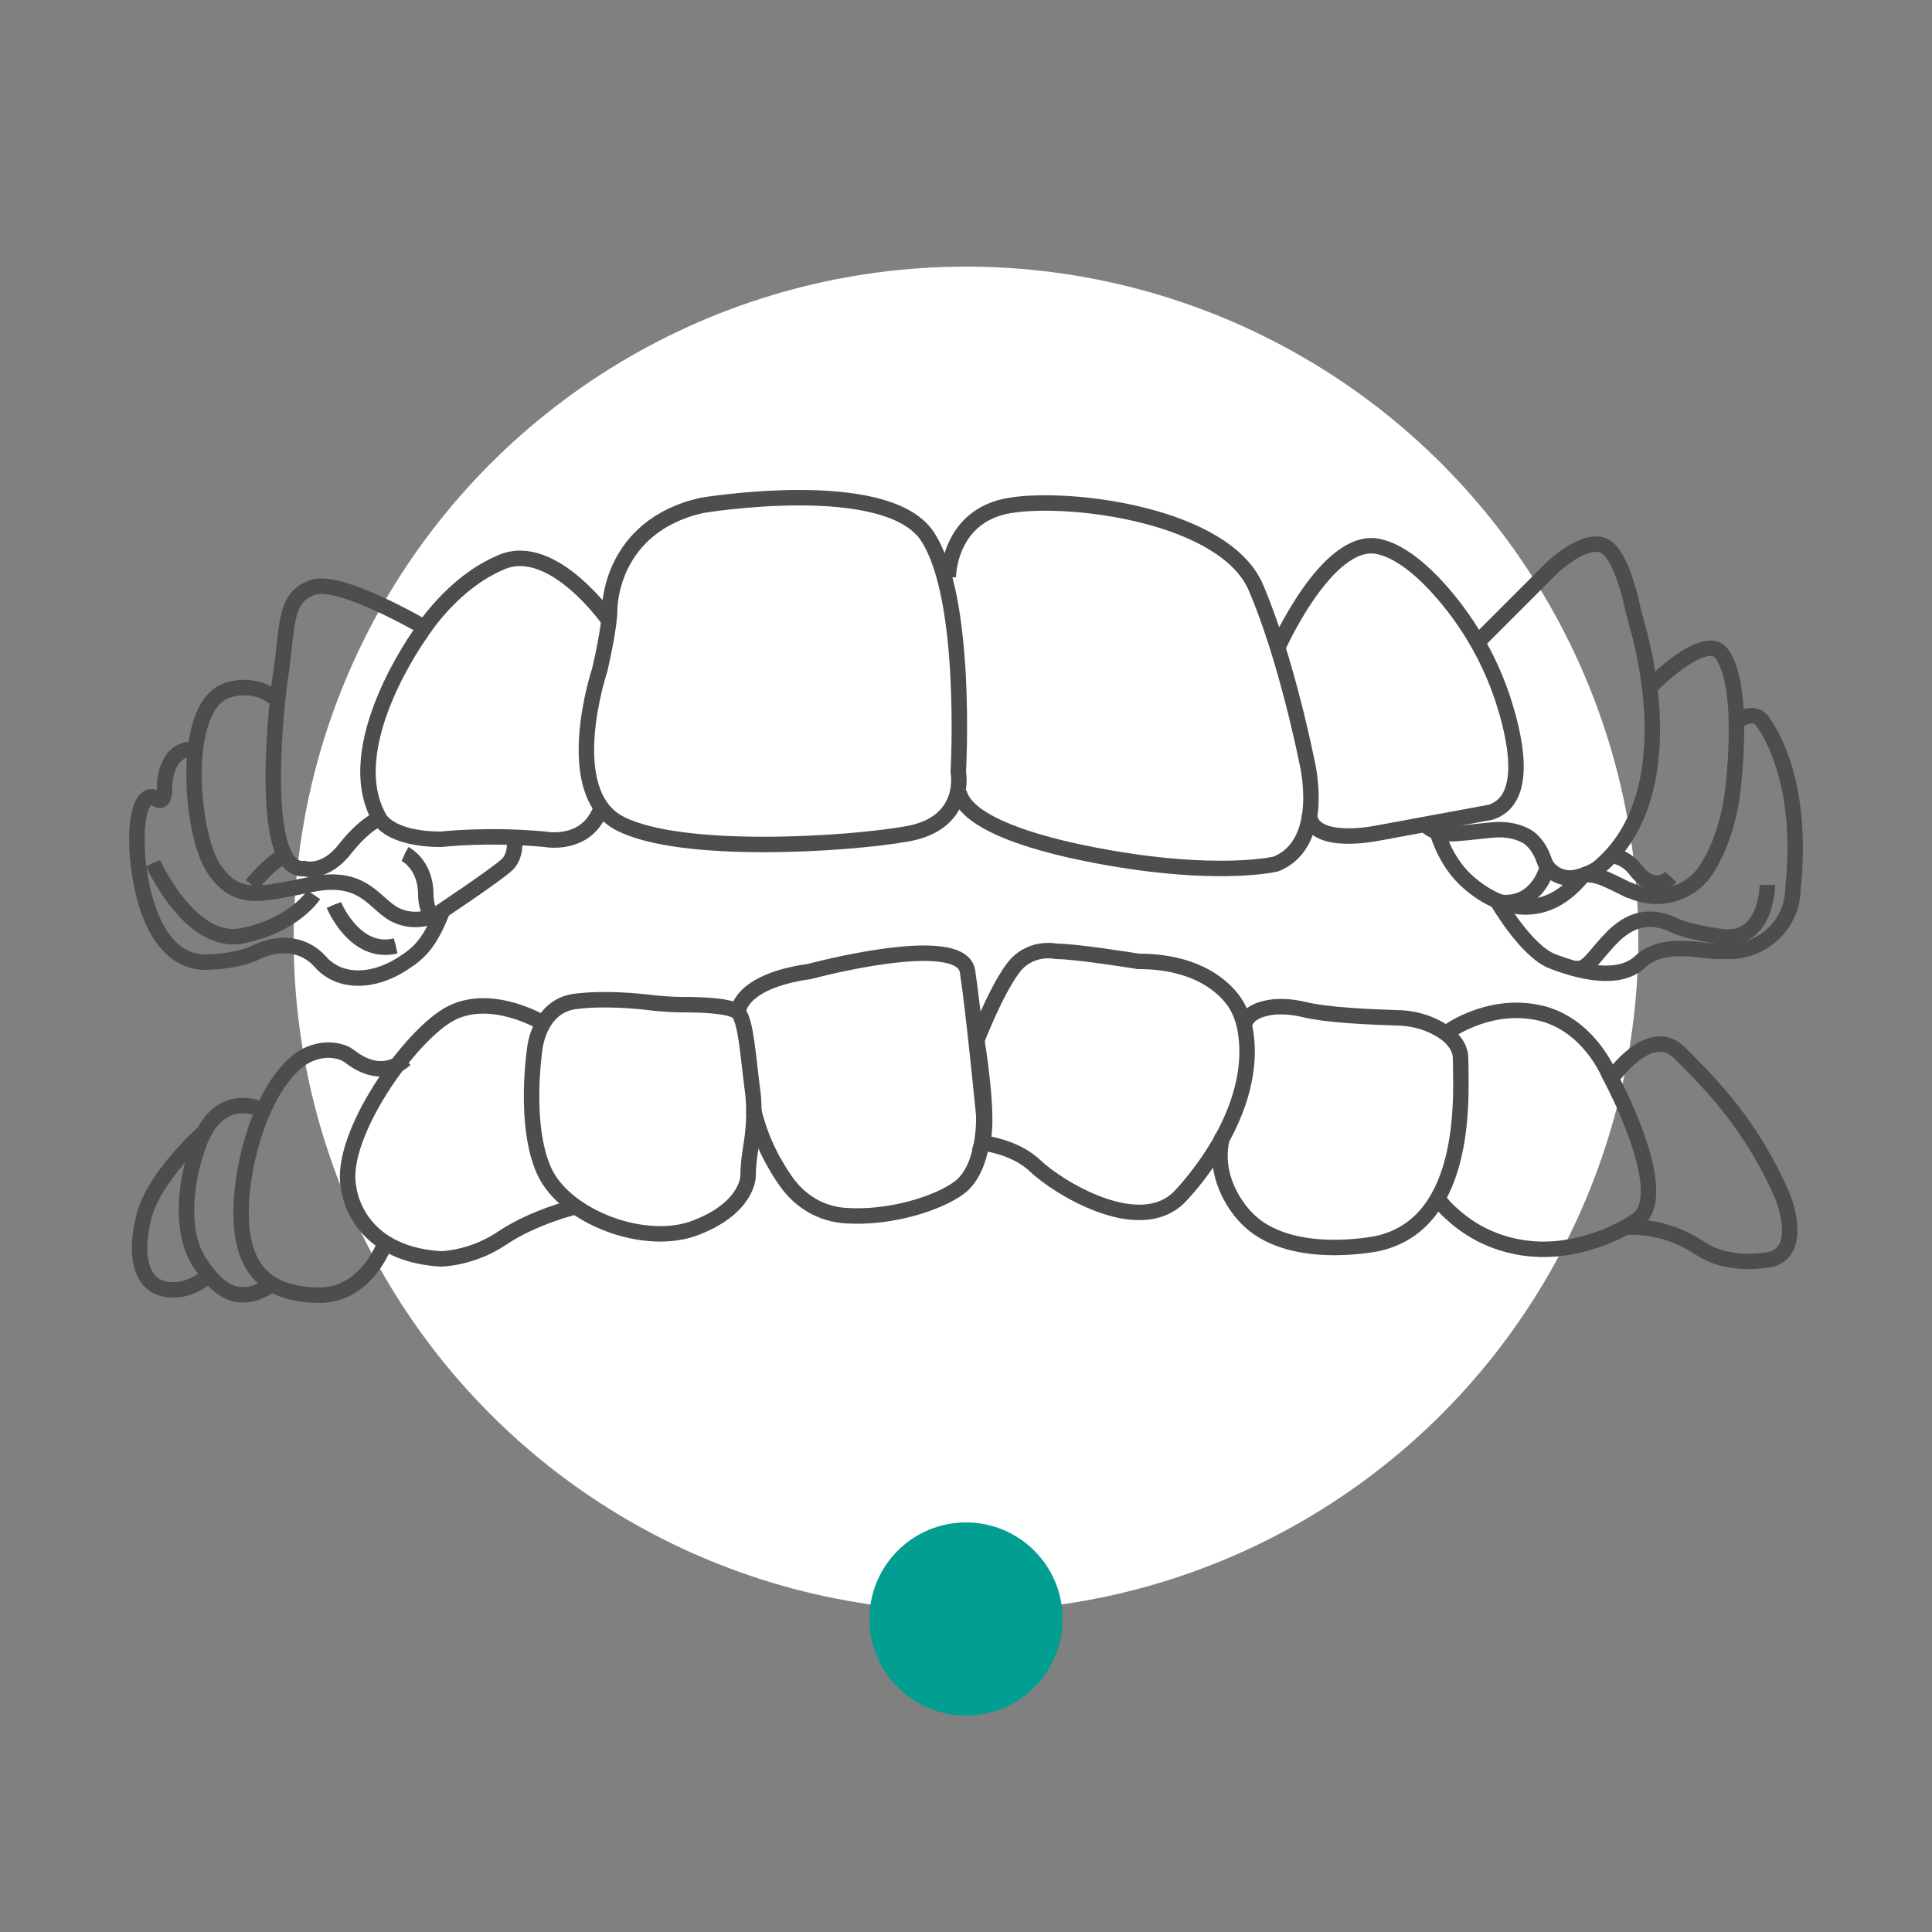 <?xml version="1.0" encoding="utf-8"?>
<!-- Generator: Adobe Illustrator 26.0.2, SVG Export Plug-In . SVG Version: 6.00 Build 0)  -->
<svg version="1.1" id="Livello_1" xmlns="http://www.w3.org/2000/svg" xmlns:xlink="http://www.w3.org/1999/xlink" x="0px" y="0px"
	 viewBox="0 0 250 250" style="enable-background:new 0 0 250 250;" xml:space="preserve">
<rect x="0" y="0" width="250" height="250" fill="#808080" stroke="none"/>
<style type="text/css">
	.st0{fill:#FFFFFF;}
	.st1{fill:#039e92;}
	.st2{fill:none;stroke:#391F4F;stroke-width:0.774;stroke-miterlimit:10;}
	.st3{fill:none;stroke:#4D4D4D;stroke-width:2;stroke-miterlimit:10;}
</style>
<g>
	<circle class="st0" cx="125" cy="121.5" r="87"/>
	<circle class="st1" cx="125" cy="209.5" r="12.5"/>
</g>
<g>
	<g>
		<path class="st2" d="M78.9,78.7c0,0,0-10.6,11.9-13.3c0,0,23.9-4,29.2,4c5.3,8,4,30.5,4,30.5s1.3,6.6-6.6,8s-29.2,2.7-37.1-1.3
			c-8-4-2.7-19.9-2.7-19.9S78.9,81.3,78.9,78.7z"/>
		<path class="st2" d="M122.7,74.7c0,0,0-8,8-9.3s27.8,1.3,31.8,10.6c4,9.3,6.6,22.5,6.6,22.5s2.7,10.6-4,13.3c0,0-5.3,1.3-16.2,0
			c0,0-23.3-2.6-24.8-9.3"/>
		<path class="st2" d="M165.3,83.9c0,0,6.4-14.5,13-13.2c3,0.6,6.1,3.4,8.5,6.2c3.6,4.2,6.3,9.1,7.9,14.3c1.7,5.5,2.8,12.4-1.8,13.9
			l-14.6,2.7c0,0-8.5,1.8-8.9-2.4"/>
		<path class="st2" d="M191.4,82.9l9.5-9.5c0,0,4.3-4.1,6.8-2.7c1.9,1.1,3.1,5.8,3.6,8.1c0.2,0.8,0.4,1.6,0.6,2.3
			c1.3,4.6,5.5,22.6-5.2,31.3c0,0-1.5,1-3.3,1.2c-1.6,0.1-3.1-0.8-3.6-2.3c0,0,0,0,0,0c-0.4-1.2-1.1-2.3-2.1-3
			c-1-0.6-2.5-1.1-4.6-0.9c-5.3,0.5-6.7,1-8.6-0.6"/>
		<path class="st2" d="M204.9,113.2c-5.9,7.4-12.6,3.2-15.3,0.6s-3.6-6.1-3.6-6.1"/>
		<path class="st2" d="M208.4,110.7c0,0,1.8,0,3.2,1.8c2.5,3.3,4.6,1,4.6,1"/>
		<path class="st2" d="M213.4,89c0,0,7.2-7.4,9.4-4.4c3.3,4.6,1.3,18.6,1.3,18.6s-0.7,5.6-3.5,9.6c-2.2,3.1-6.3,4-9.7,2.4
			c0,0-0.1,0-0.1,0c-2.7-1.3-4.1-2.2-6-2"/>
		<path class="st2" d="M224.7,93.4c0,0,2.2-1.8,3.4,0c1.3,1.8,5.3,8.4,3.9,21.7c0,0,0,0.1,0,0.2c-0.2,4.4-3.9,7.8-8.2,7.8h-1.6
			c-2.1,0-7-1.4-9.9,1.3c-2.8,2.7-8,1.3-11.4,0c-3.4-1.3-7.1-7.7-7.1-7.7c4.9,0.8,6.3-4.1,6.3-4.1"/>
		<path class="st2" d="M228.7,114.5c0,0,0,8-6.6,6.6c0,0-3.6-0.5-5.3-1.3c-2.7-1.3-5.3-1.3-8,1.3c-2.7,2.7-3.3,4.5-5,4.2"/>
		<path class="st2" d="M78.8,80.3c0,0-7.2-10.3-13.8-7.6S54.4,82,54.4,82s-10.6,14.6-5.3,23.9c0,0,1.3,2.7,8,2.7c0,0,6-0.7,13.4,0
			c0,0,5.5,1.1,7.3-4.1"/>
		<path class="st2" d="M55.1,81.3c0,0-11-6.5-14.6-5.3c-4,1.3-3.2,5.6-4.3,12.1c0,0-3.3,24.9,3.2,24.3c0,0,2.6,0.8,5.2-2.5
			s4.5-4,4.5-4"/>
		<path class="st2" d="M66.5,108.2c0,0,0.5,2.2-0.8,3.6c-1.3,1.3-9.3,6.6-9.3,6.6s-2.5,1.3-5.2,0s-4-5.3-10.7-4s-9.9,2.5-12.9-2.1
			s-4.4-21.8,2.3-23.1c0,0,3.3-1.1,6.1,1.5"/>
		<path class="st2" d="M32.6,114.5c0,0,1.9-2.5,4.3-3.9"/>
		<path class="st2" d="M52.4,110.5c0,0,2.7,1.3,2.7,5.3c0,0,0,2.7,1.3,2.7"/>
		<path class="st2" d="M25.1,97.1c0,0-1.2-0.5-2.5,0.8c0,0-1.3,1.3-1.3,4s-1.3,1.3-1.3,1.3s-1.7-1-2.2,3.5s0.9,17.8,8.8,17.8
			c0,0,4,0,6.6-1.3c2.7-1.3,6-1.3,8.3,1.3s6.6,2.9,10.9,0c2-1.3,3.3-2.7,4.8-6.5"/>
		<path class="st2" d="M19.8,111.7c0,0,4.8,10.7,11.5,9.4s9.3-5.3,9.3-5.3"/>
		<path class="st2" d="M43.2,117.1c0,0,2.7,6.6,8,5.3"/>
		<path class="st2" d="M33.9,143.6c0,0-5.3-2.7-8,4c-2,5.1-2.7,11.9,0,15.9c2.7,4,5.3,5.3,9.3,2.7"/>
		<path class="st2" d="M27.3,164.8c0,0-2.7,2.7-6,2c-2.9-0.6-4-4-2.7-9.3c1.3-5.3,7.8-11,7.8-11"/>
		<path class="st2" d="M49.8,160.9c0,0-2.3,6.7-8.5,6.7c-6.1-0.1-10.1-2.6-10.1-10.7c0-6.7,2.8-16.2,7.6-19.8
			c1.7-1.2,3.9-1.6,5.8-0.8c0.4,0.2,0.8,0.5,1.2,0.8c4,2.7,6.6,0,6.6,0"/>
		<path class="st2" d="M70.3,132.4c0,0-6.6-4-11.9-1.3c-5.3,2.7-14.6,15.9-13.3,22.5c0,0,0.7,8.6,11.9,9.3c0,0,4,0,8-2.7
			s9.3-4,9.3-4"/>
		<path class="st2" d="M97.3,140.5c0.4,2.6,0.3,5.2-0.1,7.7c-0.2,1.2-0.4,2.6-0.4,4c0,0,0,4-6.6,6.6c-6.6,2.7-17.1-1.3-19.8-7.3
			s-1.2-15.8-1.2-15.8s0.5-5.4,5.1-6.1c3.7-0.5,8.1-0.1,10.4,0.2c1.2,0.1,2.3,0.2,3.5,0.2c2.4,0,6.4,0.1,7.3,1
			C96.5,132,96.8,136.6,97.3,140.5z"/>
		<path class="st2" d="M95.5,131c0,0,0-4,9.3-5.3c0,0,19.6-5.3,20.4,0s2.1,18.6,2.1,18.6s0.3,6.8-3.2,9.4c-2.7,2-8.9,4-14.7,3.6
			c-3.1-0.2-5.8-1.8-7.6-4.3c-1.5-2.1-3.3-5.2-4.3-9.4"/>
		<path class="st2" d="M127.1,147.9c0,0,4.2,0.4,6.9,3s13.3,9.3,18.6,4c0,0,10.9-10.9,8.4-22.3c-0.3-1.2-0.8-2.4-1.6-3.4
			c-1.6-2-5.1-4.8-12.1-4.8c0,0-8-1.3-10.6-1.3c0,0-3.5-0.8-5.7,2.3c-2.2,3-4.6,9.2-4.6,9.2S128.1,144.8,127.1,147.9z"/>
		<path class="st2" d="M158.2,147c-1.6,6,3,10.5,3,10.5c5.5,5.9,17.1,3.4,17.1,3.4C190.3,158.2,189,141,189,137c0-1.7-1.3-3-2.7-3.8
			c-1.7-1-3.7-1.5-5.7-1.5c-2.9-0.1-8.8-0.3-12-1.1c-1.3-0.3-2.5-0.4-3.8-0.3c-1.6,0.2-3.3,0.7-3.8,2.3"/>
		<path class="st2" d="M187.1,133.7c0,0,5.2-4,11.8-2.7c6.6,1.3,9.3,8,9.3,8s8,14.6,4,18.6c0,0-3.2,2.6-8.8,3.7
			c-5.5,1.1-11.2-0.3-15.4-4.1c-0.7-0.6-1.4-1.3-1.9-2.1"/>
		<path class="st2" d="M208.5,139.6c0,0,5-7.3,8.9-3.3c4,4,9.3,9.3,13.3,18.6c0,0,2.7,6.6-1.3,8c0,0-5.3,1.3-9.3-1.3
			c-4-2.7-7.7-2.9-9.8-2.8"/>
	</g>
	<g>
		<path class="st3" d="M78.9,78.7c0,0,0-10.6,11.9-13.3c0,0,23.9-4,29.2,4c5.3,8,4,30.5,4,30.5s1.3,6.6-6.6,8s-29.2,2.7-37.1-1.3
			c-8-4-2.7-19.9-2.7-19.9S78.9,81.3,78.9,78.7z"/>
		<path class="st3" d="M122.7,74.7c0,0,0-8,8-9.3s27.8,1.3,31.8,10.6c4,9.3,6.6,22.5,6.6,22.5s2.7,10.6-4,13.3c0,0-5.3,1.3-16.2,0
			c0,0-23.3-2.6-24.8-9.3"/>
		<path class="st3" d="M165.3,83.9c0,0,6.4-14.5,13-13.2c3,0.6,6.1,3.4,8.5,6.2c3.6,4.2,6.3,9.1,7.9,14.3c1.7,5.5,2.8,12.4-1.8,13.9
			l-14.6,2.7c0,0-8.5,1.8-8.9-2.4"/>
		<path class="st3" d="M191.4,82.9l9.5-9.5c0,0,4.3-4.1,6.8-2.7c1.9,1.1,3.1,5.8,3.6,8.1c0.2,0.8,0.4,1.6,0.6,2.3
			c1.3,4.6,5.5,22.6-5.2,31.3c0,0-1.5,1-3.3,1.2c-1.6,0.1-3.1-0.8-3.6-2.3c0,0,0,0,0,0c-0.4-1.2-1.1-2.3-2.1-3
			c-1-0.6-2.5-1.1-4.6-0.9c-5.3,0.5-6.7,1-8.6-0.6"/>
		<path class="st3" d="M204.9,113.2c-5.9,7.4-12.6,3.2-15.3,0.6s-3.6-6.1-3.6-6.1"/>
		<path class="st3" d="M208.4,110.7c0,0,1.8,0,3.2,1.8c2.5,3.3,4.6,1,4.6,1"/>
		<path class="st3" d="M213.4,89c0,0,7.2-7.4,9.4-4.4c3.3,4.6,1.3,18.6,1.3,18.6s-0.7,5.6-3.5,9.6c-2.2,3.1-6.3,4-9.7,2.4
			c0,0-0.1,0-0.1,0c-2.7-1.3-4.1-2.2-6-2"/>
		<path class="st3" d="M224.7,93.4c0,0,2.2-1.8,3.4,0c1.3,1.8,5.3,8.4,3.9,21.7c0,0,0,0.1,0,0.2c-0.2,4.4-3.9,7.8-8.2,7.8h-1.6
			c-2.1,0-7-1.4-9.9,1.3c-2.8,2.7-8,1.3-11.4,0c-3.4-1.3-7.1-7.7-7.1-7.7c4.9,0.8,6.3-4.1,6.3-4.1"/>
		<path class="st3" d="M228.7,114.5c0,0,0,8-6.6,6.6c0,0-3.6-0.5-5.3-1.3c-2.7-1.3-5.3-1.3-8,1.3c-2.7,2.7-3.3,4.5-5,4.2"/>
		<path class="st3" d="M78.8,80.3c0,0-7.2-10.3-13.8-7.6S54.4,82,54.4,82s-10.6,14.6-5.3,23.9c0,0,1.3,2.7,8,2.7c0,0,6-0.7,13.4,0
			c0,0,5.5,1.1,7.3-4.1"/>
		<path class="st3" d="M55.1,81.3c0,0-11-6.5-14.6-5.3c-4,1.3-3.2,5.6-4.3,12.1c0,0-3.3,24.9,3.2,24.3c0,0,2.6,0.8,5.2-2.5
			s4.5-4,4.5-4"/>
		<path class="st3" d="M66.5,108.2c0,0,0.5,2.2-0.8,3.6c-1.3,1.3-9.3,6.6-9.3,6.6s-2.5,1.3-5.2,0s-4-5.3-10.7-4s-9.9,2.5-12.9-2.1
			s-4.4-21.8,2.3-23.1c0,0,3.3-1.1,6.1,1.5"/>
		<path class="st3" d="M32.6,114.5c0,0,1.9-2.5,4.3-3.9"/>
		<path class="st3" d="M52.4,110.5c0,0,2.7,1.3,2.7,5.3c0,0,0,2.7,1.3,2.7"/>
		<path class="st3" d="M25.1,97.1c0,0-1.2-0.5-2.5,0.8c0,0-1.3,1.3-1.3,4s-1.3,1.3-1.3,1.3s-1.7-1-2.2,3.5s0.9,17.8,8.8,17.8
			c0,0,4,0,6.6-1.3c2.7-1.3,6-1.3,8.3,1.3s6.6,2.9,10.9,0c2-1.3,3.3-2.7,4.8-6.5"/>
		<path class="st3" d="M19.8,111.7c0,0,4.8,10.7,11.5,9.4s9.3-5.3,9.3-5.3"/>
		<path class="st3" d="M43.2,117.1c0,0,2.7,6.6,8,5.3"/>
		<path class="st3" d="M33.9,143.6c0,0-5.3-2.7-8,4c-2,5.1-2.7,11.9,0,15.9c2.7,4,5.3,5.3,9.3,2.7"/>
		<path class="st3" d="M27.3,164.8c0,0-2.7,2.7-6,2c-2.9-0.6-4-4-2.7-9.3c1.3-5.3,7.8-11,7.8-11"/>
		<path class="st3" d="M49.8,160.9c0,0-2.3,6.7-8.5,6.7c-6.1-0.1-10.1-2.6-10.1-10.7c0-6.7,2.8-16.2,7.6-19.8
			c1.7-1.2,3.9-1.6,5.8-0.8c0.4,0.2,0.8,0.5,1.2,0.8c4,2.7,6.6,0,6.6,0"/>
		<path class="st3" d="M70.3,132.4c0,0-6.6-4-11.9-1.3c-5.3,2.7-14.6,15.9-13.3,22.5c0,0,0.7,8.6,11.9,9.3c0,0,4,0,8-2.7
			s9.3-4,9.3-4"/>
		<path class="st3" d="M97.3,140.5c0.4,2.6,0.3,5.2-0.1,7.7c-0.2,1.2-0.4,2.6-0.4,4c0,0,0,4-6.6,6.6c-6.6,2.7-17.1-1.3-19.8-7.3
			s-1.2-15.8-1.2-15.8s0.5-5.4,5.1-6.1c3.7-0.5,8.1-0.1,10.4,0.2c1.2,0.1,2.3,0.2,3.5,0.2c2.4,0,6.4,0.1,7.3,1
			C96.5,132,96.8,136.6,97.3,140.5z"/>
		<path class="st3" d="M95.5,131c0,0,0-4,9.3-5.3c0,0,19.6-5.3,20.4,0s2.1,18.6,2.1,18.6s0.3,6.8-3.2,9.4c-2.7,2-8.9,4-14.7,3.6
			c-3.1-0.2-5.8-1.8-7.6-4.3c-1.5-2.1-3.3-5.2-4.3-9.4"/>
		<path class="st3" d="M127.1,147.9c0,0,4.2,0.4,6.9,3s13.3,9.3,18.6,4c0,0,10.9-10.9,8.4-22.3c-0.3-1.2-0.8-2.4-1.6-3.4
			c-1.6-2-5.1-4.8-12.1-4.8c0,0-8-1.3-10.6-1.3c0,0-3.5-0.8-5.7,2.3c-2.2,3-4.6,9.2-4.6,9.2S128.1,144.8,127.1,147.9z"/>
		<path class="st3" d="M158.2,147c-1.6,6,3,10.5,3,10.5c5.5,5.9,17.1,3.4,17.1,3.4C190.3,158.2,189,141,189,137c0-1.7-1.3-3-2.7-3.8
			c-1.7-1-3.7-1.5-5.7-1.5c-2.9-0.1-8.8-0.3-12-1.1c-1.3-0.3-2.5-0.4-3.8-0.3c-1.6,0.2-3.3,0.7-3.8,2.3"/>
		<path class="st3" d="M187.1,133.7c0,0,5.2-4,11.8-2.7c6.6,1.3,9.3,8,9.3,8s8,14.6,4,18.6c0,0-3.2,2.6-8.8,3.7
			c-5.5,1.1-11.2-0.3-15.4-4.1c-0.7-0.6-1.4-1.3-1.9-2.1"/>
		<path class="st3" d="M208.5,139.6c0,0,5-7.3,8.9-3.3c4,4,9.3,9.3,13.3,18.6c0,0,2.7,6.6-1.3,8c0,0-5.3,1.3-9.3-1.3
			c-4-2.7-7.7-2.9-9.8-2.8"/>
	</g>
</g>
</svg>

